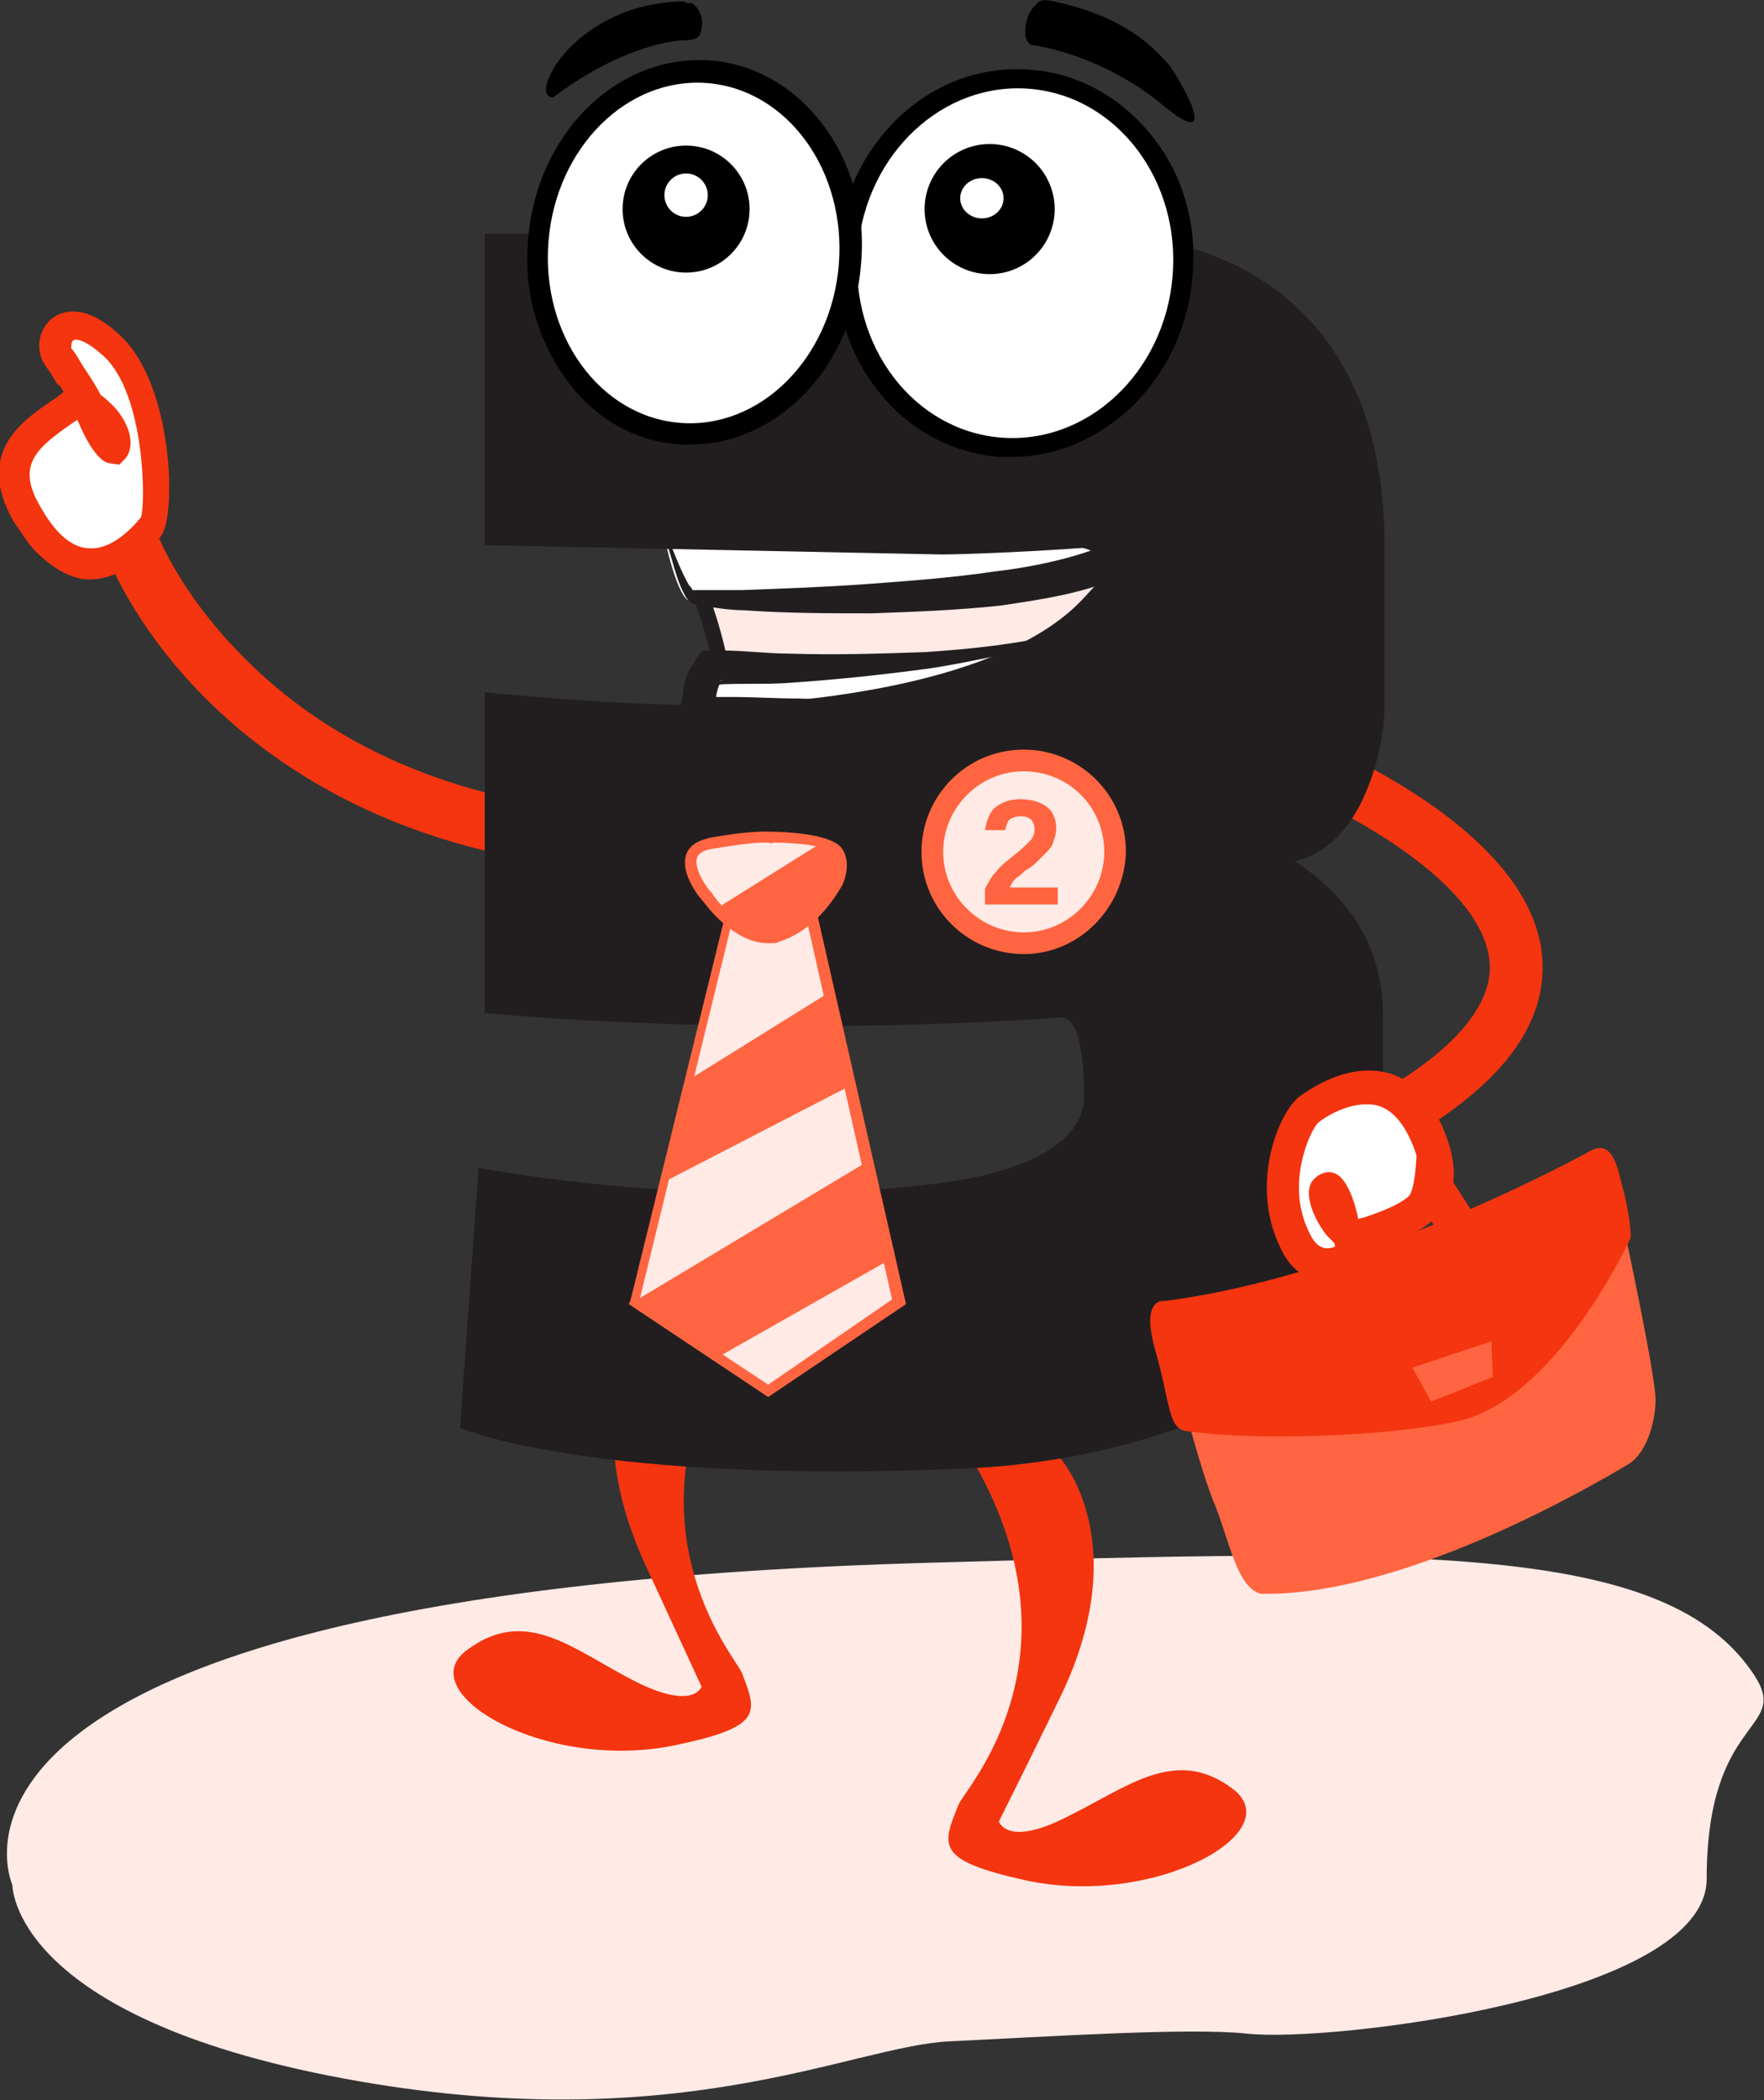 <?xml version="1.0" encoding="utf-8"?>
<!-- Generator: Adobe Illustrator 22.0.0, SVG Export Plug-In . SVG Version: 6.00 Build 0)  -->
<svg version="1.1" id="Capa_1" xmlns="http://www.w3.org/2000/svg" xmlns:xlink="http://www.w3.org/1999/xlink" x="0px" y="0px"
	 viewBox="0 0 113.9 135.6" style="enable-background:new 0 0 113.9 135.6;" xml:space="preserve">
<rect x="0" y="0" width="113.9" height="135.6" fill="#333333" stroke="none"/>
<style type="text/css">
	.st0{fill:#FFFFFF;}
	.st1{fill:#585B6C;}
	.st2{fill:#023991;}
	.st3{fill:#20264A;}
	.st4{fill:#039093;}
	.st5{fill:#006948;}
	.st6{fill:#9A9A1D;}
	.st7{fill:#022777;}
	.st8{fill:#93062B;}
	.st9{fill:#44B7B7;}
	.st10{fill:#EF6100;}
	.st11{fill:#15385C;}
	.st12{fill:#DD2238;}
	.st13{fill:#008097;}
	.st14{fill:#F4350F;}
	.st15{fill:#211005;}
	.st16{fill:#D69F27;}
	.st17{fill:#57822D;}
	.st18{fill:#6B150E;}
	.st19{fill:#002147;}
	.st20{fill:#BE8E46;}
	.st21{fill:#E3312E;}
	.st22{fill:#E54D13;}
	.st23{fill:#28752C;}
	.st24{fill:#007133;}
	.st25{fill:#E6E1EB;}
	.st26{fill:#80467E;}
	.st27{fill:#60355F;}
	.st28{fill:#FFD9FF;stroke:#221E20;stroke-width:1.088;stroke-miterlimit:10;}
	.st29{fill:#221E20;}
	.st30{fill:#FBECE7;}
	.st31{fill:#E96350;}
	.st32{fill:#FBEEE5;}
	.st33{fill:#EB753D;}
	.st34{fill:#EBEEE7;}
	.st35{fill:#619050;}
	.st36{fill:#EDF2EA;}
	.st37{fill:#4D834D;}
	.st38{fill:#FBF2E8;}
	.st39{fill:#E5BB5D;}
	.st40{fill:#E7E0E1;}
	.st41{fill:#799B57;}
	.st42{fill:#FAF6EF;}
	.st43{fill:#DAB16B;}
	.st44{fill:#F3F3F5;}
	.st45{fill:#A6A9B7;}
	.st46{fill:#E4EAF5;}
	.st47{fill:#3361B6;}
	.st48{fill:#E1DFE7;}
	.st49{fill:#413F63;}
	.st50{fill:#F3F7F8;}
	.st51{fill:#62AEB7;}
	.st52{fill:#F1E0DB;}
	.st53{fill:#9E1F20;}
	.st54{fill:#E4E7EC;}
	.st55{fill:#334D6C;}
	.st56{fill:#E5E8F0;}
	.st57{fill:#355290;}
	.st58{fill:#F6E4E8;}
	.st59{fill:#C23352;}
	.st60{fill:#F0F6FB;}
	.st61{fill:#75CFD2;}
	.st62{fill:#FFEFE4;}
	.st63{fill:#FF8333;}
	.st64{fill:#E6E8EC;}
	.st65{fill:#415173;}
	.st66{fill:#E7EBE8;}
	.st67{fill:#487F64;}
	.st68{fill:#F7F7EB;}
	.st69{fill:#AFAC4B;}
	.st70{fill:#FFEAE6;}
	.st71{fill:#FF6540;}
	.st72{fill:#E7E6E5;}
	.st73{fill:#4D4037;}
	.st74{fill:#FFE9E8;}
	.st75{fill:#FC5A50;}
	.st76{fill:#3397AB;}
	.st77{fill:none;stroke:#221E20;stroke-width:0.647;stroke-miterlimit:10;}
	.st78{fill:#FFD9FF;}
	.st79{fill:#9F6FA8;}
	.st80{fill:none;stroke:#60355F;stroke-width:3.99;stroke-linecap:round;stroke-miterlimit:10;}
	.st81{fill:#FFD9FF;stroke:#221E20;stroke-width:0.665;stroke-miterlimit:10;}
	.st82{fill:#E6E1EB;stroke:#80467E;stroke-width:1.33;stroke-miterlimit:10;}
	.st83{fill:#FFFFFF;stroke:#60355F;stroke-width:1.33;stroke-linecap:round;stroke-miterlimit:10;}
	.st84{fill:#606060;}
</style>
<g>
	<path class="st0" d="M7.3,28.9c0.6-0.7-1.5-3.6-2.7-2.7c-2.2,1.5-5.1,3-2.8,7c3.6,6.2,7.5,1.7,8.1,0.8c0.6-0.8,0.6-8.7-2.5-11.7
		S3,22.1,3.9,23.1c0.9,1.5,1.6,2.4,1.7,2.8C5.8,26.4,7,29.3,7.3,28.9z"/>
	<g>
		<path class="st14" d="M34.1,55.5c-10.8-1.9-17.6-7-21.4-11c-4.1-4.3-5.6-8.2-5.7-8.4l3.3-1.3c0,0,1.4,3.5,5.1,7.3
			c4.9,5.1,11.4,8.4,19.3,9.8L34.1,55.5z"/>
		<path class="st14" d="M2.3,35.6c-0.5-0.5-0.9-1.2-1.4-1.9c-2.6-4.5,0.6-6.6,2.7-8L4,25.4c0,0,0.1-0.1,0.1-0.1
			c-0.1-0.2-0.2-0.4-0.4-0.5c-0.2-0.3-0.4-0.7-0.7-1.1c-0.7-0.9-0.6-2.2,0.2-3c0.4-0.4,2-1.5,4.6,1c3.4,3.2,3.6,11.6,2.6,12.9
			c-0.2,0.3-2.2,3-4.9,2.8C4.5,37.3,3.4,36.7,2.3,35.6z M5,27.1l-0.3,0.2c-2.3,1.6-3.7,2.7-2.1,5.4c1,1.8,2.1,2.7,3.2,2.7
			c1.7,0.1,3.2-1.9,3.3-2c0.3-0.8,0.3-7.9-2.4-10.4c-1.1-1-1.8-1.2-2-1c-0.1,0.1-0.1,0.4-0.1,0.5l0.1,0.1C5,23,5.2,23.4,5.4,23.7
			c0.6,0.9,0.9,1.4,1.1,1.8c0.3,0.2,0.6,0.5,0.9,0.8c0.9,1,1.4,2.4,0.7,3.3L7.7,30L7,29.9C6.2,29.7,5.4,28.1,5,27.1z"/>
	</g>
	<path class="st70" d="M80.5,131.3c5.3,0.6,29.7-2.3,29.7-10c0-10.6,5.4-9.5,3.1-13.1c-5.6-8.6-21.7-8.2-53.3-7.3
		c-67.8,1.9-59.2,20.8-59.2,20.8s-0.1,8.5,21.4,12.5c21.5,4,32.8-2.1,39.1-2.4S76.8,130.9,80.5,131.3z"/>
	<g>
		<g>
			<path class="st14" d="M85.6,76c-0.7,0-1.3-0.4-1.6-1c-0.4-0.9,0-1.9,0.9-2.3c7.5-3.4,11.4-7,11.3-10.4
				C95.9,56.6,85.3,51.5,81.2,50c-0.9-0.3-1.4-1.3-1-2.2c0.3-0.9,1.3-1.4,2.2-1c1.7,0.6,16.8,6.4,17.2,15.3
				c0.2,5.1-4.1,9.6-13.3,13.8C86.1,75.9,85.8,76,85.6,76z"/>
		</g>
		<g>
			<path class="st14" d="M41.9,85.4c0,0-5,5.3-0.2,15.7c1.8,3.9,3.6,7.8,3.6,7.8s-0.5,1.6-4.4-0.4c-3.9-2-6.9-4.8-10.7-2
				c-3.8,2.7,4.9,7.9,13.3,6.2c5.8-1.2,5.4-2.1,4.4-4.7c-0.4-1-8.1-9.7-0.2-22.4c0,0,1.1-1.2-1.9-1.6C42.8,83.6,41.9,85.4,41.9,85.4
				z"/>
			<path class="st14" d="M68.5,94.2c0,0,4.9,5.5-0.2,15.7c-1.9,3.9-3.8,7.7-3.8,7.7s0.5,1.7,4.4-0.3c3.9-1.9,7-4.6,10.7-1.8
				c3.7,2.8-5.1,7.7-13.4,5.9c-5.8-1.3-5.4-2.2-4.3-4.9c0.4-1,8.4-9.5,0.8-22.4c0,0-1-1.3,1.9-1.5C67.6,92.3,68.5,94.2,68.5,94.2z"
				/>
		</g>
	</g>
	<path class="st70" d="M46,49.3c2.7-4.9-2.6-15-2.6-15s-3-0.7,2-0.4c5.4-0.3,13-0.3,13.2-0.3s20,0,20,0l-1,4.7l-1.8,4l-12.3,5.4
		l-12.1-0.3L46,49.3z"/>
	<path class="st29" d="M45,50.2l0.6-1.1c2.4-4.2-1.8-13-2.5-14.4c-0.6-0.2-1.1-0.3-1-0.8c0.1-0.5,0.4-0.6,3.3-0.4
		c5.3-0.3,12.9-0.3,13.2-0.3h20.6L78,38.5l-1.9,4.2l-12.6,5.5L51.3,48L45,50.2z M44,34.3c0.8,1.6,4.5,9.3,2.9,14.2l4.3-1.5l12.1,0.3
		L75.4,42l1.7-3.8l0.9-4.1H58.6c-0.3,0-7.9,0-13.2,0.3C44.8,34.4,44.3,34.3,44,34.3z"/>
	<g>
		<path class="st0" d="M42.8,34.2c0,0,0.8,4.2,1.7,4.6c1.1,0.5,20.7,1.7,28-1.9c0,0,3.4-5-10.5-3.4C56.4,33.5,42.8,34.2,42.8,34.2z"
			/>
		<path class="st29" d="M42.9,34.2c0.5,1.1,1,2.6,1.6,3.6c0.1,0.1,0.2,0.2,0.2,0.3c0,0,0,0,0,0c0,0,0,0,0.1,0c0.3,0,0.6,0,1,0
			c0.7,0,1.4,0,2.1,0c2.7-0.1,5.5-0.2,8.2-0.4c2.7-0.2,5.4-0.4,8.1-0.8c2.6-0.3,5.3-0.9,7.4-1.8l-0.7,0.7c-0.1,0.1,0,0,0,0
			c0,0,0-0.1,0-0.1c0,0,0,0,0,0c0,0,0,0.1,0,0.1c0,0-0.1-0.1-0.2-0.1c-0.4-0.3-1.4-0.5-2.4-0.6c-2-0.2-4.1-0.1-6.3,0.1l-0.1,0l0,0
			l-4.8-0.1c-1.6,0-3.2-0.1-4.8-0.2c-1.6,0-3.2-0.2-4.8-0.3l-2.4-0.1c-0.4,0-0.8-0.1-1.2-0.1l-0.6-0.1l-0.3,0L42.9,34.2
			C42.9,34.3,42.9,34.3,42.9,34.2z M42.7,34.1c0.1,0,0.1,0,0.2,0l0.2,0l0.3,0l0.6,0l1.2-0.1l2.4-0.1l4.8-0.2
			c3.2-0.1,6.4-0.3,9.6-0.3l0,0c2.2-0.3,4.4-0.4,6.7-0.3c1.1,0.1,2.3,0.3,3.3,0.8c0.5,0.3,1,0.8,1.1,1.4c0.1,0.6,0,1.2-0.3,1.8l0,0
			l-0.1,0c-2.6,1.2-5.4,1.6-8.1,2c-2.8,0.3-5.5,0.4-8.3,0.5c-2.8,0-5.5,0-8.3-0.2c-0.7,0-1.4-0.1-2.1-0.2c-0.3,0-0.7-0.1-1-0.2
			c-0.2,0-0.4-0.1-0.5-0.3c-0.1-0.1-0.2-0.3-0.3-0.5c-0.3-0.6-0.5-1.3-0.7-2c-0.1-0.3-0.2-0.7-0.3-1l-0.1-0.5l-0.1-0.3l0-0.1l0-0.1
			l0,0C42.7,34.2,42.7,34.2,42.7,34.1z"/>
	</g>
	<g>
		<path class="st0" d="M75.4,40.5c-0.1,0-0.9-2-1-2c-0.8,0.5-5.9,4.9-28.9,3.7c-0.5,0-1.6,1.6-1.5,4.1c0,0.2,0.1,0.4,0.3,0.4
			c0.9,0.3,2.5,0,13.4-0.1c9.1,0,9.8-0.1,11-0.8C70,45.1,77.3,41.6,75.4,40.5z"/>
		<path class="st29" d="M75.3,40.6c-0.2-0.2-0.2-0.4-0.3-0.5l-0.2-0.5l-0.2-0.5l-0.1-0.2l-0.1-0.1l0-0.1l0,0l0,0c0,0,0.2,0,0.1,0
			c-0.6,0.5-1.2,0.8-1.9,1.1c-1.3,0.6-2.8,1.1-4.2,1.5c-1.4,0.4-2.9,0.7-4.3,1.1c-1.5,0.3-2.9,0.6-4.4,0.8c-3,0.4-5.9,0.7-8.9,0.9
			c-1.5,0.1-3,0-4.5,0.1l-0.6,0l-0.1,0l-0.1,0c0,0-0.1,0,0.1,0c0.1,0,0.2,0,0.4,0c0.1,0,0.1,0,0.2-0.1c0.1,0,0.1-0.1,0.2-0.1
			c0,0,0,0,0.1,0c0.2-0.1,0.1-0.1,0.1-0.1c0,0-0.1,0.1-0.1,0.2c-0.2,0.4-0.3,0.9-0.3,1.5l0,0.4l0,0.2l0,0.1c0,0.1,0,0,0-0.1
			c0-0.1,0-0.1,0-0.2c-0.1-0.2-0.2-0.5-0.4-0.7c-0.1-0.1-0.2-0.2-0.4-0.3C45.1,45,45,45,45,45l0,0c0,0,0.1,0,0.2,0c0.5,0,1.3,0,2,0
			c1.5,0,2.9,0.1,4.4,0.1c2.9,0.1,5.9,0.4,8.8,0.6c1.5,0.1,2.9,0.2,4.4,0.3c0.7,0,1.5,0.1,2.1,0c0.3,0,0.7-0.1,1-0.2
			c0.3-0.1,0.6-0.3,0.9-0.5c1.3-0.7,2.7-1.3,3.9-2c0.6-0.4,1.2-0.8,1.8-1.2c0.3-0.2,0.6-0.5,0.8-0.7C75.6,41.1,75.6,40.8,75.3,40.6z
			 M75.4,40.4c0.2,0.1,0.4,0.3,0.4,0.5c0,0.2-0.1,0.4-0.2,0.6c-0.2,0.3-0.5,0.6-0.8,0.8c-0.6,0.5-1.2,0.9-1.8,1.3
			c-1.2,0.8-2.6,1.5-3.8,2.2c-0.3,0.2-0.6,0.4-1,0.5c-0.4,0.1-0.7,0.2-1.1,0.3c-0.7,0.1-1.5,0.1-2.2,0.2c-1.5,0-2.9,0.1-4.4,0.1
			c-2.9,0-5.9,0-8.8,0.1l-4.4,0.1c-0.7,0-1.5,0-2.2,0c-0.2,0-0.4,0-0.6-0.1c-0.2,0-0.5-0.3-0.5-0.5c-0.1-0.5,0-0.8,0-1.2
			c0.1-0.8,0.2-1.5,0.6-2.2c0.2-0.3,0.4-0.7,0.7-1c0.1-0.1,0.2-0.1,0.4-0.1c0.1,0,0.2,0,0.3,0l0.6,0c1.5,0,2.9,0.2,4.4,0.2
			c2.9,0.1,5.9,0,8.8-0.1c2.9-0.2,5.9-0.5,8.7-1.2c1.4-0.3,2.8-0.8,4.2-1.4c0.7-0.3,1.3-0.6,1.9-1.1c-0.1,0,0.1,0,0.1,0l0,0l0,0
			l0,0.1l0.1,0.1l0.1,0.2l0.2,0.5C75.1,39.8,75.3,40.2,75.4,40.4z"/>
	</g>
	<path class="st77" d="M67.6,42.3c0,0,0,0.9,0.6,2.8"/>
	<g>
		<g>
			<path class="st29" d="M89.4,72.9c0,6.5-1.5,10.9-4.8,14.4c-3.3,3.5-11.9,7-21.9,7.5c-24.4,1.1-33-2.6-33-2.6l1.2-16.8
				c0,0,15.5,3,30.4,0.9c4.3-0.6,8.7-2.3,8.7-5.5c0-1.4-0.1-5.2-1.5-5.1c-20.7,1.4-37.2-0.3-37.2-0.3V44.7c0,0,9.8,1,15.9,0.8
				c3.1-0.1,16.7-0.9,22.4-6.5c0.7-0.7,3.8-4,2.4-3.8c-4.2,0.4-9.9,0.6-11.2,0.6l-29.5-0.6V15.1H70c6.1,0,10.9,1.8,14.3,5.3
				c3.4,3.5,5.1,8.5,5.1,14.9v10.1c0,2.1-0.5,4.2-1.4,6.2c-1.1,2.3-2.6,3.6-4.4,4c3.8,2.5,5.7,5.8,5.7,10V72.9z"/>
		</g>
	</g>
	<g>
		<path class="st70" d="M66.1,60.9L66.1,60.9c3.3,0,5.9-2.6,5.9-5.9v0c0-3.3-2.6-5.9-5.9-5.9h0c-3.3,0-5.9,2.6-5.9,5.9v0
			C60.2,58.3,62.8,60.9,66.1,60.9z"/>
		<polygon class="st70" points="47,59.5 41,84 49.6,89.8 58,84 52.2,58.7 		"/>
		<path class="st70" d="M49.9,54.1c0,0,3.6,0,4.3,0.8c0.7,0.8,0,2.2,0,2.2s-1.3,2.5-3.8,3.3c-2.5,0.8-4.7-2.4-4.7-2.4
			s-2.6-3,0.2-3.5C48.8,54,49.9,54.1,49.9,54.1z"/>
	</g>
	<g>
		<path class="st71" d="M49.6,90.2l-9-6l0.1-0.2l6.1-24.8l5.8-0.9l5.9,25.9L49.6,90.2z M41.3,83.9l8.3,5.5l8-5.5L52,59l-4.8,0.8
			L41.3,83.9z"/>
		<path class="st71" d="M49.6,60.9c-2.3,0-4.1-2.6-4.2-2.7c-0.1-0.1-1.5-1.7-1.1-3c0.2-0.6,0.7-0.9,1.5-1.1c2.7-0.5,3.9-0.4,4-0.4
			c0.7,0,3.7,0.1,4.5,1c0.8,1,0.1,2.5,0,2.6c-0.1,0.1-1.4,2.7-4,3.5C50.2,60.9,49.9,60.9,49.6,60.9z M49.4,54.4
			c-0.6,0-1.6,0.1-3.4,0.4c-0.6,0.1-0.9,0.3-1,0.6c-0.2,0.7,0.6,1.9,1,2.3c0,0.1,2.1,3,4.3,2.3c2.3-0.7,3.6-3.1,3.6-3.1
			c0,0,0.6-1.2,0-1.8c-0.4-0.5-2.6-0.7-4-0.7l0,0C49.9,54.5,49.7,54.4,49.4,54.4z"/>
		<g>
			<path class="st71" d="M66.1,61.6c-3.6,0-6.6-2.9-6.6-6.6c0-3.6,2.9-6.6,6.6-6.6c3.6,0,6.6,2.9,6.6,6.6
				C72.6,58.6,69.7,61.6,66.1,61.6z M66.1,49.8c-2.9,0-5.2,2.4-5.2,5.2c0,2.9,2.4,5.2,5.2,5.2c2.9,0,5.2-2.4,5.2-5.2
				C71.3,52.1,69,49.8,66.1,49.8z"/>
			<g>
				<path class="st71" d="M63.6,58.3v-0.9c0.2-0.4,0.4-0.8,0.7-1.1c0.3-0.4,0.7-0.7,1.2-1.1c0.5-0.4,0.8-0.7,1-0.9
					c0.2-0.2,0.3-0.5,0.3-0.7c0-0.6-0.3-0.9-0.9-0.9c-0.3,0-0.5,0.1-0.7,0.2c-0.2,0.2-0.2,0.4-0.3,0.7l-1.3,0
					c0.1-0.6,0.3-1.2,0.7-1.5c0.4-0.3,0.9-0.5,1.6-0.5c0.7,0,1.3,0.2,1.7,0.5c0.4,0.3,0.6,0.8,0.6,1.4c0,0.3-0.1,0.6-0.2,0.9
					c-0.1,0.3-0.3,0.5-0.5,0.7c-0.2,0.2-0.4,0.4-0.6,0.6c-0.2,0.2-0.5,0.4-0.7,0.5c-0.2,0.2-0.4,0.4-0.6,0.5
					c-0.2,0.2-0.3,0.4-0.4,0.6h3.1v1.1H63.6z"/>
			</g>
			<g>
				<polygon class="st71" points="53.5,64.1 44.5,69.7 42.9,76.3 54.9,70.1 				"/>
				<polygon class="st71" points="56,75 41,84 46.4,87.6 57.5,81.3 				"/>
				<path class="st71" d="M52.9,54.5l-6.7,4.2c0,0,1.5,2.9,4.5,1.7c3-1.2,3.7-3.9,3.7-3.9S55,54.6,52.9,54.5z"/>
			</g>
		</g>
	</g>
	<path class="st0" d="M85.9,76.8c-0.8-0.1,0.6,3.6,2.1,3c2.5-0.9,5.8-1.7,4.4-5.7c-2.2-6.4-7.1-3-8-2.4c-0.8,0.6-2.6,4.6-0.9,8.3
		c1.3,2.7,4,1.7,3.8,0.5c-0.1-0.8-0.5-1.1-0.6-1.6C86.7,78.4,86,76.8,85.9,76.8z"/>
	<path class="st71" d="M104.9,79.5c0,0,1.9,8.8,2,10.8c0,1.4-0.5,3.4-1.7,4.2c-2,1.2-14.5,8.6-23.8,8.4c-1.5-0.4-2-3.3-2.9-5.6
		c-1-2.3-2.5-8.3-2.5-8.3l8.5-3.3l14-5.4l5.1-2.7h1.1L104.9,79.5z"/>
	<g>
		<path class="st14" d="M85.8,82.8c-1.2,0-2.5-0.7-3.2-2.4c-1.9-4.1,0-8.6,1.3-9.6c0.3-0.2,3-2.3,5.8-1.5c1.7,0.5,3,2,3.8,4.4
			c1.6,4.8-2.3,6.1-4.6,6.9l-0.5,0.2c-0.1,0.8-0.7,1.5-1.7,1.8C86.4,82.7,86.1,82.8,85.8,82.8z M86.2,80.6
			C86.2,80.6,86.2,80.6,86.2,80.6C86.2,80.6,86.2,80.6,86.2,80.6z M88.2,71.3c-1.2,0-2.5,0.7-3.1,1.2c-0.5,0.5-2.1,3.9-0.6,7
			c0.3,0.7,0.7,1.1,1.2,1.1c0.3,0,0.4-0.1,0.5-0.1c0-0.1,0-0.2-0.1-0.3c-0.1-0.1-0.3-0.3-0.4-0.4c-0.6-0.7-1.6-2.5-1-3.5
			c0.3-0.4,0.8-0.7,1.3-0.6c1.2,0.2,1.7,3,1.7,3c0,0,0,0,0,0l0.4-0.1c2.9-1,4.1-1.7,3.3-4.2c-0.6-1.7-1.4-2.7-2.4-3
			C88.7,71.3,88.5,71.3,88.2,71.3z M85.7,77.8L85.7,77.8C85.7,77.8,85.7,77.8,85.7,77.8z"/>
		<path class="st14" d="M102.7,74.3c0,0-14.3,8-27.5,9.7c0,0-1.6-0.3-0.6,3.2c1,3.5,0.8,5,2,5.2c5.8,0.8,16,0.1,18.7-1
			c5.8-2.3,10-11.5,10-11.5s0-1.4-0.6-3.5C104.4,75.1,104,73.6,102.7,74.3z"/>
		<path class="st14" d="M90.8,77.5l0.6-0.2l1.6,2.4l2.1-1.4l-2.7-4.2l-0.9,0.4C91.4,74.5,91.5,76.8,90.8,77.5z"/>
	</g>
	<polygon class="st71" points="91.2,88.3 92.4,90.5 96.4,88.9 96.3,86.6 	"/>
	<g>
		<g>
			<g>
				<path d="M65.3,29.5c-0.3,0-0.5,0-0.8,0c-6.3-0.5-11-6.4-10.5-13.3C54.6,9.2,60.1,4,66.5,4.5c3.1,0.2,5.9,1.8,7.9,4.3
					c2,2.5,2.9,5.7,2.6,9C76.5,24.4,71.3,29.5,65.3,29.5z M65.7,7C61,7,57,11,56.6,16.3c-0.4,5.5,3.2,10.3,8.1,10.6
					c4.9,0.4,9.2-3.8,9.6-9.3c0.2-2.7-0.6-5.3-2.1-7.3c-1.5-2-3.7-3.1-6-3.3C66.1,7,65.9,7,65.7,7z"/>
				
					<ellipse transform="matrix(8.681861e-02 -0.996 0.996 8.681861e-02 42.932 80.755)" class="st0" cx="65.5" cy="17" rx="11.3" ry="10.2"/>
			</g>
			<g>
				<path d="M44.6,28.7c-0.2,0-0.5,0-0.7,0c-2.9-0.2-5.6-1.7-7.4-4.3c-1.8-2.5-2.7-5.6-2.4-8.9c0.5-6.8,5.7-12,11.7-11.6
					c5.9,0.4,10.4,6.3,9.8,13.1l0,0C55.1,23.7,50.2,28.7,44.6,28.7z M45.1,6.7c-4.2,0-7.8,3.9-8.2,9c-0.2,2.6,0.5,5.1,1.9,7.1
					c1.4,1.9,3.3,3,5.3,3.1c4.4,0.3,8.3-3.7,8.7-9l0,0c0.4-5.3-2.9-9.9-7.2-10.2C45.4,6.7,45.2,6.7,45.1,6.7z"/>
				
					<ellipse transform="matrix(8.186980e-02 -0.997 0.997 8.186980e-02 24.869 59.665)" class="st0" cx="44.8" cy="16.3" rx="11" ry="9.4"/>
			</g>
			<path d="M44.7,0.2c0,0,1,0.7,0.5,2c0,0,0,0.4-1,0.4s-4.4,0.6-8.5,3.7c0,0-1,0,0-1.8c1-1.8,4-4.4,8.5-4.4
				C44.2,0.2,44.5,0.2,44.7,0.2z"/>
			<circle cx="63.9" cy="13.5" r="4.2"/>
			<circle cx="44.3" cy="13.5" r="4.1"/>
			<ellipse class="st0" cx="63.4" cy="12.8" rx="1.4" ry="1.3"/>
			<circle class="st0" cx="44.3" cy="12.6" r="1.4"/>
			<path d="M66.9,0.3c0,0-0.7,0.5-0.7,1.8c0,0.7,0.4,0.8,0.4,0.8s4.4,0.5,8.5,3.9c4.1,3.4,0.8-2.2,0.3-2.7c-0.9-1-2.7-3-7.3-4
				C68,0.1,67.2-0.2,66.9,0.3z"/>
		</g>
	</g>
</g>
</svg>
